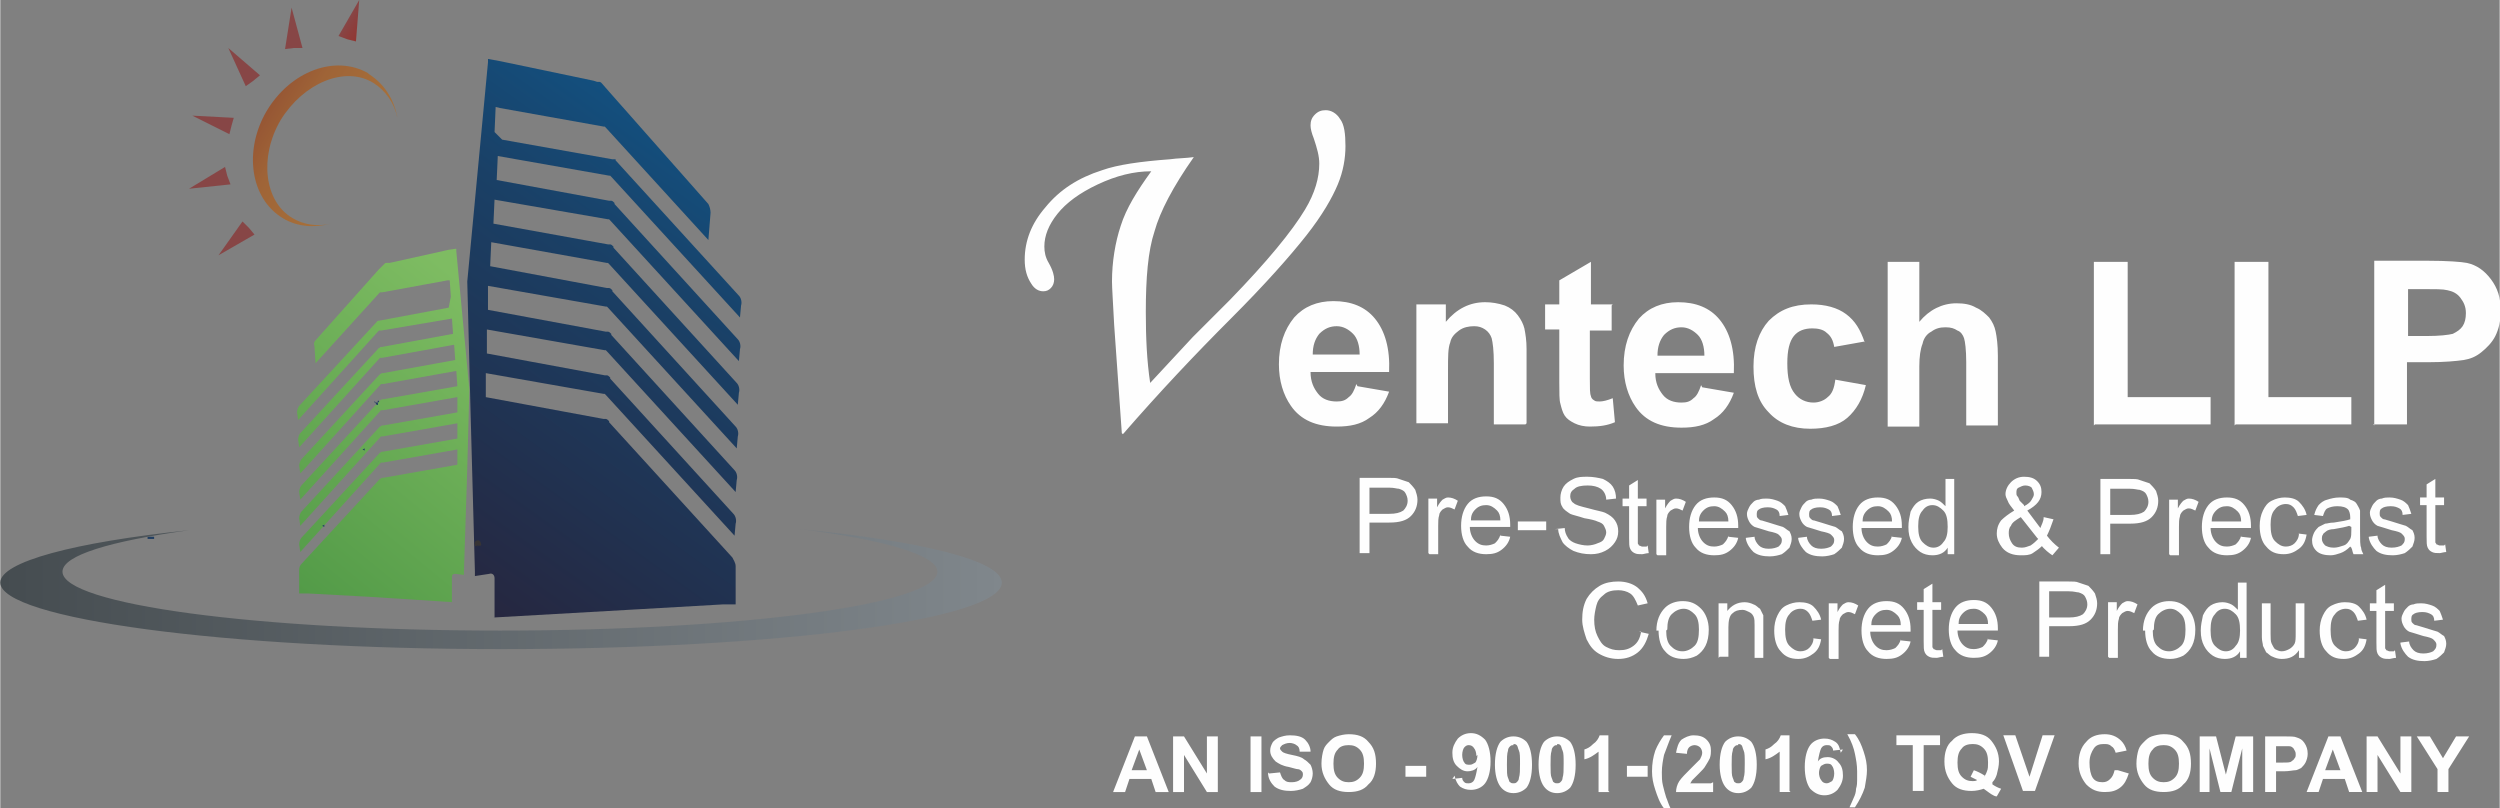 <?xml version="1.0" encoding="UTF-8"?>
<!DOCTYPE svg PUBLIC "-//W3C//DTD SVG 1.1//EN" "http://www.w3.org/Graphics/SVG/1.1/DTD/svg11.dtd">
<!-- Creator: CorelDRAW X6 -->
<svg xmlns="http://www.w3.org/2000/svg" xml:space="preserve" width="2.808in" height="0.908in" version="1.1" style="shape-rendering:geometricPrecision; text-rendering:geometricPrecision; image-rendering:optimizeQuality; fill-rule:evenodd; clip-rule:evenodd"
viewBox="0 0 2291 741"
 xmlns:xlink="http://www.w3.org/1999/xlink">
 <rect x="0" y="0" width="2291" height="741" fill="#808080" stroke="none"/>
 <defs>
  <style type="text/css">
   <![CDATA[
    .str0 {stroke:#373435;stroke-width:5.665}
    .fil4 {fill:none}
    .fil6 {fill:#874646}
    .fil3 {fill:#213E62}
    .fil0 {fill:#FEFEFE;fill-rule:nonzero}
    .fil5 {fill:url(#id0)}
    .fil1 {fill:url(#id1)}
    .fil2 {fill:url(#id2)}
    .fil7 {fill:url(#id3)}
    .fil8 {fill:url(#id4)}
   ]]>
  </style>
  <linearGradient id="id0" gradientUnits="userSpaceOnUse" x1="-0" y1="540.855" x2="918.604" y2="540.855">
   <stop offset="0" style="stop-color:#454C50"/>
   <stop offset="1" style="stop-color:#80878C"/>
  </linearGradient>
  <linearGradient id="id1" gradientUnits="userSpaceOnUse" x1="711.602" y1="99.332" x2="404.219" y2="528.243">
   <stop offset="0" style="stop-color:#0F588C"/>
   <stop offset="0.388" style="stop-color:#1A4066"/>
   <stop offset="1" style="stop-color:#262740"/>
  </linearGradient>
  <linearGradient id="id2" gradientUnits="userSpaceOnUse" x1="249.219" y1="521.53" x2="448.445" y2="277.479">
   <stop offset="0" style="stop-color:#539B48"/>
   <stop offset="1" style="stop-color:#7EBC62"/>
  </linearGradient>
  <linearGradient id="id3" gradientUnits="userSpaceOnUse" x1="243.679" y1="101.773" x2="336.439" y2="156.449">
   <stop offset="0" style="stop-color:#965634"/>
   <stop offset="0.278" style="stop-color:#9F6437"/>
   <stop offset="1" style="stop-color:#A8723A"/>
  </linearGradient>
  <linearGradient id="id4" gradientUnits="userSpaceOnUse" x1="319.337" y1="16.457" x2="333.668" y2="24.904">
   <stop offset="0" style="stop-color:#874646"/>
   <stop offset="0.459" style="stop-color:#8C3E3C"/>
   <stop offset="1" style="stop-color:#923632"/>
  </linearGradient>
 </defs>
 <g id="Layer_x0020_1">
  <path class="fil0" d="M1028 397l-7 -99c-1,-20 -2,-34 -2,-40 0,-18 3,-36 8,-51 5,-16 15,-32 28,-50 -16,0 -32,4 -49,12 -17,8 -29,17 -37,27 -8,10 -12,20 -12,30 0,5 1,10 4,15 4,7 5,12 5,15 0,3 -1,6 -3,8 -2,2 -4,3 -7,3 -4,0 -8,-2 -11,-7 -4,-6 -6,-13 -6,-22 0,-17 6,-33 19,-48 13,-16 30,-27 52,-34 14,-5 35,-8 62,-10 7,-1 15,-1 22,-2 -19,27 -31,50 -36,68 -6,18 -8,43 -8,74 0,24 1,45 4,65l39 -42 34 -34c34,-35 57,-63 69,-83 9,-15 13,-29 13,-42 0,-7 -2,-14 -5,-23 -2,-5 -3,-9 -3,-12 0,-4 1,-7 4,-10 3,-3 6,-4 10,-4 5,0 10,3 13,8 4,5 5,14 5,25 0,11 -2,23 -7,35 -5,12 -14,28 -29,47 -15,19 -38,45 -69,76 -33,33 -66,68 -99,106zm216 -43l29 5c-4,11 -10,19 -18,24 -8,6 -18,8 -30,8 -19,0 -33,-6 -42,-19 -7,-10 -11,-23 -11,-38 0,-18 5,-32 14,-43 9,-10 21,-15 36,-15 16,0 29,5 38,16 9,11 14,27 13,49l-72 0c0,9 3,15 7,20 4,5 10,7 17,7 5,0 8,-1 11,-4 3,-2 5,-6 7,-12zm2 -29c0,-8 -2,-15 -6,-19 -4,-4 -9,-7 -15,-7 -6,0 -11,2 -16,7 -4,5 -6,11 -6,19l43 0zm152 64l-29 0 0 -56c0,-12 -1,-19 -2,-23 -1,-3 -3,-6 -6,-8 -3,-2 -6,-3 -10,-3 -5,0 -10,1 -14,4 -4,3 -7,6 -8,11 -2,5 -2,13 -2,25l0 49 -29 0 0 -109 27 0 0 16c10,-12 22,-18 36,-18 6,0 12,1 18,3 5,2 9,5 12,9 3,4 5,8 6,12 1,5 2,11 2,19l0 68zm79 -109l0 23 -20 0 0 44c0,9 0,14 1,16 0,1 1,3 3,4 1,1 3,1 5,1 3,0 7,-1 12,-3l2 22c-7,3 -14,4 -23,4 -5,0 -10,-1 -14,-3 -4,-2 -7,-4 -9,-7 -2,-3 -3,-7 -4,-11 -1,-3 -1,-10 -1,-20l0 -48 -13 0 0 -23 13 0 0 -22 29 -17 0 39 20 0zm83 75l29 5c-4,11 -10,19 -18,24 -8,6 -18,8 -30,8 -19,0 -33,-6 -42,-19 -7,-10 -11,-23 -11,-38 0,-18 5,-32 14,-43 9,-10 21,-15 36,-15 16,0 29,5 38,16 9,11 14,27 13,49l-72 0c0,9 3,15 7,20 4,5 10,7 17,7 5,0 8,-1 11,-4 3,-2 5,-6 7,-12zm2 -29c0,-8 -2,-15 -6,-19 -4,-4 -9,-7 -15,-7 -6,0 -11,2 -16,7 -4,5 -6,11 -6,19l43 0zm147 -13l-28 5c-1,-6 -3,-10 -7,-13 -3,-3 -8,-4 -13,-4 -7,0 -13,2 -17,7 -4,5 -6,13 -6,25 0,13 2,22 7,28 4,5 10,8 17,8 5,0 10,-2 13,-5 4,-3 6,-8 7,-16l28 5c-3,13 -9,23 -17,30 -8,7 -20,10 -34,10 -16,0 -29,-5 -38,-15 -10,-10 -14,-24 -14,-42 0,-18 5,-32 14,-42 10,-10 22,-15 39,-15 13,0 24,3 32,9 8,6 13,14 17,26zm50 -74l0 56c9,-11 21,-17 34,-17 7,0 13,1 18,4 5,2 9,6 12,9 3,4 5,8 6,13 1,5 2,12 2,22l0 64 -29 0 0 -58c0,-11 -1,-19 -2,-22 -1,-3 -3,-6 -6,-7 -3,-2 -6,-3 -11,-3 -5,0 -9,1 -13,4 -4,2 -7,6 -8,11 -2,5 -3,12 -3,21l0 55 -29 0 0 -151 29 0zm160 151l0 -150 31 0 0 124 76 0 0 25 -106 0zm129 0l0 -150 31 0 0 124 76 0 0 25 -106 0zm128 0l0 -151 49 0c18,0 31,1 36,2 9,2 16,7 22,15 6,8 9,17 9,29 0,9 -2,17 -5,23 -3,6 -8,11 -13,15 -5,4 -10,6 -16,7 -7,1 -18,2 -32,2l-20 0 0 57 -31 0zm31 -125l0 43 17 0c12,0 20,-1 24,-2 4,-2 7,-4 9,-7 2,-3 3,-7 3,-12 0,-6 -2,-10 -5,-14 -3,-4 -7,-6 -12,-7 -4,-1 -11,-1 -22,-1l-15 0z"/>
  <g id="_571929240">
   <path class="fil0" d="M1246 507l0 -69 26 0c5,0 8,0 10,1 3,1 6,2 9,3 2,2 4,4 6,7 1,3 2,6 2,9 0,6 -2,11 -6,15 -4,4 -10,6 -20,6l-18 0 0 28 -9 0zm9 -36l18 0c6,0 10,-1 13,-3 2,-2 4,-5 4,-9 0,-3 -1,-5 -2,-7 -1,-2 -3,-3 -6,-4 -2,0 -4,-1 -9,-1l-18 0 0 25zm54 36l0 -50 8 0 0 8c2,-4 4,-6 5,-7 2,-1 3,-2 5,-2 3,0 6,1 9,3l-3 8c-2,-1 -4,-2 -6,-2 -2,0 -3,1 -5,2 -1,1 -3,3 -3,5 -1,3 -1,6 -1,10l0 26 -8 0zm66 -16l9 1c-1,5 -4,9 -8,12 -4,3 -8,4 -14,4 -7,0 -13,-2 -17,-7 -4,-4 -6,-11 -6,-19 0,-8 2,-15 6,-20 4,-5 10,-7 17,-7 7,0 12,2 16,7 4,5 6,11 6,19 0,0 0,1 0,2l-37 0c0,5 2,10 5,13 3,3 6,4 10,4 3,0 6,-1 8,-2 2,-2 4,-4 5,-8zm-28 -14l28 0c0,-4 -1,-7 -3,-9 -3,-3 -6,-5 -10,-5 -4,0 -7,1 -10,4 -3,3 -4,6 -4,10zm44 9l0 -8 26 0 0 8 -26 0zm34 -1l9 -1c0,3 1,6 3,9 1,2 4,4 7,5 3,1 7,2 11,2 3,0 7,-1 9,-2 3,-1 5,-2 6,-4 1,-2 2,-4 2,-6 0,-2 -1,-4 -2,-6 -1,-2 -3,-3 -6,-4 -2,-1 -6,-2 -12,-3 -6,-2 -11,-3 -13,-4 -3,-2 -6,-4 -7,-6 -2,-3 -2,-5 -2,-9 0,-3 1,-7 3,-10 2,-3 5,-5 9,-7 4,-2 8,-2 13,-2 5,0 10,1 14,2 4,2 7,4 9,7 2,3 3,7 3,11l-9 1c0,-4 -2,-8 -5,-10 -3,-2 -7,-3 -12,-3 -6,0 -10,1 -12,3 -3,2 -4,4 -4,7 0,2 1,5 3,6 2,2 6,3 14,5 7,2 13,3 15,4 4,2 7,4 9,7 2,3 3,6 3,10 0,4 -1,7 -3,10 -2,3 -5,6 -9,8 -4,2 -8,3 -13,3 -6,0 -11,-1 -16,-3 -4,-2 -8,-5 -10,-8 -2,-4 -4,-8 -4,-12zm85 15l1 7c-2,0 -5,1 -6,1 -3,0 -5,0 -7,-1 -2,-1 -3,-2 -4,-4 -1,-2 -1,-5 -1,-10l0 -29 -6 0 0 -7 6 0 0 -12 8 -5 0 17 8 0 0 7 -8 0 0 29c0,2 0,4 0,5 0,1 1,1 1,2 1,0 2,1 3,1 1,0 2,0 4,0zm8 8l0 -50 8 0 0 8c2,-4 4,-6 5,-7 2,-1 3,-2 5,-2 3,0 6,1 9,3l-3 8c-2,-1 -4,-2 -6,-2 -2,0 -3,1 -5,2 -1,1 -3,3 -3,5 -1,3 -1,6 -1,10l0 26 -8 0zm66 -16l9 1c-1,5 -4,9 -8,12 -4,3 -8,4 -14,4 -7,0 -13,-2 -17,-7 -4,-4 -6,-11 -6,-19 0,-8 2,-15 6,-20 4,-5 10,-7 17,-7 7,0 12,2 16,7 4,5 6,11 6,19 0,0 0,1 0,2l-37 0c0,5 2,10 5,13 3,3 6,4 10,4 3,0 6,-1 8,-2 2,-2 4,-4 5,-8zm-28 -14l28 0c0,-4 -1,-7 -3,-9 -3,-3 -6,-5 -10,-5 -4,0 -7,1 -10,4 -3,3 -4,6 -4,10zm44 15l8 -1c0,3 2,6 4,8 2,2 5,3 9,3 4,0 7,-1 9,-2 2,-2 3,-3 3,-6 0,-2 -1,-3 -3,-5 -1,-1 -4,-2 -9,-3 -6,-2 -10,-3 -13,-4 -2,-1 -4,-3 -5,-5 -1,-2 -2,-4 -2,-7 0,-2 1,-4 2,-6 1,-2 2,-3 4,-5 1,-1 3,-2 5,-2 2,-1 5,-1 7,-1 4,0 7,1 10,2 3,1 5,3 7,5 1,2 2,5 3,8l-8 1c0,-3 -1,-5 -3,-6 -2,-1 -4,-2 -8,-2 -4,0 -7,1 -8,2 -2,1 -2,3 -2,5 0,1 0,2 1,3 1,1 2,2 3,2 1,0 3,1 7,2 6,2 10,3 13,4 2,1 4,3 6,4 1,2 2,4 2,7 0,3 -1,5 -2,8 -2,2 -4,4 -7,6 -3,1 -7,2 -11,2 -6,0 -11,-1 -15,-4 -3,-3 -6,-7 -7,-12zm48 0l8 -1c0,3 2,6 4,8 2,2 5,3 9,3 4,0 7,-1 9,-2 2,-2 3,-3 3,-6 0,-2 -1,-3 -3,-5 -1,-1 -4,-2 -9,-3 -6,-2 -10,-3 -13,-4 -2,-1 -4,-3 -5,-5 -1,-2 -2,-4 -2,-7 0,-2 1,-4 2,-6 1,-2 2,-3 4,-5 1,-1 3,-2 5,-2 2,-1 5,-1 7,-1 4,0 7,1 10,2 3,1 5,3 7,5 1,2 2,5 3,8l-8 1c0,-3 -1,-5 -3,-6 -2,-1 -4,-2 -8,-2 -4,0 -7,1 -8,2 -2,1 -2,3 -2,5 0,1 0,2 1,3 1,1 2,2 3,2 1,0 3,1 7,2 6,2 10,3 13,4 2,1 4,3 6,4 1,2 2,4 2,7 0,3 -1,5 -2,8 -2,2 -4,4 -7,6 -3,1 -7,2 -11,2 -6,0 -11,-1 -15,-4 -3,-3 -6,-7 -7,-12zm86 -1l9 1c-1,5 -4,9 -8,12 -4,3 -8,4 -14,4 -7,0 -13,-2 -17,-7 -4,-4 -6,-11 -6,-19 0,-8 2,-15 6,-20 4,-5 10,-7 17,-7 7,0 12,2 16,7 4,5 6,11 6,19 0,0 0,1 0,2l-37 0c0,5 2,10 5,13 3,3 6,4 10,4 3,0 6,-1 8,-2 2,-2 4,-4 5,-8zm-28 -14l28 0c0,-4 -1,-7 -3,-9 -3,-3 -6,-5 -10,-5 -4,0 -7,1 -10,4 -3,3 -4,6 -4,10zm79 30l0 -6c-3,5 -8,7 -14,7 -4,0 -8,-1 -11,-3 -3,-2 -6,-5 -8,-9 -2,-4 -3,-8 -3,-14 0,-5 1,-9 2,-14 2,-4 4,-7 7,-9 3,-2 7,-3 11,-3 3,0 6,1 8,2 2,1 4,3 6,5l0 -25 8 0 0 69 -8 0zm-27 -25c0,6 1,11 4,14 3,3 6,5 10,5 4,0 7,-2 9,-5 3,-3 4,-8 4,-14 0,-7 -1,-12 -4,-15 -3,-3 -6,-5 -10,-5 -4,0 -7,2 -9,5 -3,3 -4,8 -4,14zm114 17c-3,3 -6,5 -9,7 -3,2 -7,2 -11,2 -7,0 -13,-2 -17,-7 -3,-4 -5,-8 -5,-13 0,-4 1,-8 4,-12 3,-3 7,-6 12,-9 -3,-4 -5,-6 -6,-9 -1,-2 -2,-4 -2,-6 0,-4 2,-8 5,-11 3,-3 7,-5 12,-5 5,0 9,1 12,4 3,3 4,6 4,10 0,7 -4,12 -13,17l12 16c1,-3 3,-6 3,-10l9 2c-2,6 -4,11 -6,15 3,4 7,8 11,11l-6 7c-3,-2 -7,-5 -11,-10zm-17 -36c4,-2 6,-4 7,-6 1,-2 2,-3 2,-5 0,-2 -1,-4 -2,-6 -1,-1 -3,-2 -6,-2 -2,0 -4,1 -6,2 -2,1 -2,3 -2,5 0,1 0,2 1,3 1,1 1,2 2,4l4 4zm12 29l-15 -19c-5,3 -8,5 -9,8 -2,2 -2,5 -2,7 0,3 1,6 3,9 2,3 5,4 9,4 3,0 5,-1 8,-2 3,-2 5,-4 7,-6zm58 15l0 -69 26 0c5,0 8,0 10,1 3,1 6,2 9,3 2,2 4,4 6,7 1,3 2,6 2,9 0,6 -2,11 -6,15 -4,4 -10,6 -20,6l-18 0 0 28 -9 0zm9 -36l18 0c6,0 10,-1 13,-3 2,-2 4,-5 4,-9 0,-3 -1,-5 -2,-7 -1,-2 -3,-3 -6,-4 -2,0 -4,-1 -9,-1l-18 0 0 25zm54 36l0 -50 8 0 0 8c2,-4 4,-6 5,-7 2,-1 3,-2 5,-2 3,0 6,1 9,3l-3 8c-2,-1 -4,-2 -6,-2 -2,0 -3,1 -5,2 -1,1 -3,3 -3,5 -1,3 -1,6 -1,10l0 26 -8 0zm66 -16l9 1c-1,5 -4,9 -8,12 -4,3 -8,4 -14,4 -7,0 -13,-2 -17,-7 -4,-4 -6,-11 -6,-19 0,-8 2,-15 6,-20 4,-5 10,-7 17,-7 7,0 12,2 16,7 4,5 6,11 6,19 0,0 0,1 0,2l-37 0c0,5 2,10 5,13 3,3 6,4 10,4 3,0 6,-1 8,-2 2,-2 4,-4 5,-8zm-28 -14l28 0c0,-4 -1,-7 -3,-9 -3,-3 -6,-5 -10,-5 -4,0 -7,1 -10,4 -3,3 -4,6 -4,10zm80 11l8 1c-1,6 -3,10 -7,13 -4,3 -8,5 -14,5 -7,0 -12,-2 -16,-7 -4,-4 -6,-11 -6,-19 0,-5 1,-10 3,-14 2,-4 4,-7 8,-9 4,-2 8,-3 12,-3 5,0 10,1 13,4 3,3 6,7 7,12l-8 1c-1,-3 -2,-6 -4,-8 -2,-2 -4,-3 -7,-3 -4,0 -8,2 -10,5 -3,3 -4,8 -4,14 0,7 1,12 4,15 3,3 6,5 10,5 3,0 6,-1 8,-3 2,-2 4,-5 4,-9zm48 12c-3,3 -6,5 -9,6 -3,1 -6,2 -9,2 -5,0 -10,-1 -13,-4 -3,-3 -4,-6 -4,-10 0,-2 1,-5 2,-7 1,-2 3,-4 4,-5 2,-1 4,-2 6,-3 2,0 4,-1 8,-1 7,-1 12,-2 15,-3 0,-1 0,-2 0,-2 0,-3 -1,-6 -2,-7 -2,-2 -5,-3 -10,-3 -4,0 -7,1 -9,2 -2,1 -3,4 -4,7l-8 -1c1,-4 2,-6 4,-9 2,-2 4,-4 8,-5 3,-1 7,-2 11,-2 4,0 8,0 10,2 3,1 5,2 6,4 1,2 2,3 3,6 0,1 0,4 0,8l0 11c0,8 0,13 1,15 0,2 1,4 2,6l-9 0c-1,-2 -1,-4 -2,-6zm-1 -19c-3,1 -8,2 -14,3 -3,0 -6,1 -7,2 -1,1 -3,2 -3,3 -1,1 -1,3 -1,4 0,2 1,4 3,6 2,1 4,2 8,2 3,0 6,-1 9,-2 3,-1 4,-3 6,-6 1,-2 1,-5 1,-8l0 -3zm18 10l8 -1c0,3 2,6 4,8 2,2 5,3 9,3 4,0 7,-1 9,-2 2,-2 3,-3 3,-6 0,-2 -1,-3 -3,-5 -1,-1 -4,-2 -9,-3 -6,-2 -10,-3 -13,-4 -2,-1 -4,-3 -5,-5 -1,-2 -2,-4 -2,-7 0,-2 1,-4 2,-6 1,-2 2,-3 4,-5 1,-1 3,-2 5,-2 2,-1 5,-1 7,-1 4,0 7,1 10,2 3,1 5,3 7,5 1,2 2,5 3,8l-8 1c0,-3 -1,-5 -3,-6 -2,-1 -4,-2 -8,-2 -4,0 -7,1 -8,2 -2,1 -2,3 -2,5 0,1 0,2 1,3 1,1 2,2 3,2 1,0 3,1 7,2 6,2 10,3 13,4 2,1 4,3 6,4 1,2 2,4 2,7 0,3 -1,5 -2,8 -2,2 -4,4 -7,6 -3,1 -7,2 -11,2 -6,0 -11,-1 -15,-4 -3,-3 -6,-7 -7,-12zm70 7l1 7c-2,0 -5,1 -6,1 -3,0 -5,0 -7,-1 -2,-1 -3,-2 -4,-4 -1,-2 -1,-5 -1,-10l0 -29 -6 0 0 -7 6 0 0 -12 8 -5 0 17 8 0 0 7 -8 0 0 29c0,2 0,4 0,5 0,1 1,1 1,2 1,0 2,1 3,1 1,0 2,0 4,0zm-739 80l9 2c-2,7 -5,13 -10,17 -5,4 -11,6 -18,6 -7,0 -13,-2 -18,-5 -5,-3 -8,-7 -11,-13 -2,-6 -4,-12 -4,-18 0,-7 1,-13 4,-19 3,-5 7,-9 12,-12 5,-3 11,-4 17,-4 7,0 13,2 17,5 5,4 8,8 10,15l-9 2c-2,-5 -4,-9 -7,-11 -3,-2 -7,-3 -11,-3 -5,0 -10,1 -13,4 -4,3 -6,6 -7,10 -1,4 -2,9 -2,13 0,6 1,11 3,15 2,4 4,8 8,10 4,2 7,3 12,3 5,0 9,-1 13,-4 4,-3 6,-7 7,-13zm16 -1c0,-9 3,-16 8,-21 4,-4 10,-6 16,-6 7,0 12,2 17,7 4,4 7,11 7,19 0,6 -1,11 -3,15 -2,4 -5,7 -8,9 -4,2 -8,3 -12,3 -7,0 -13,-2 -17,-7 -4,-4 -6,-11 -6,-19zm9 0c0,6 1,11 4,14 3,3 6,5 11,5 4,0 8,-2 11,-5 3,-3 4,-8 4,-15 0,-6 -1,-11 -4,-14 -3,-3 -6,-5 -10,-5 -4,0 -8,2 -11,5 -3,3 -4,8 -4,14zm48 25l0 -50 8 0 0 7c4,-5 9,-8 16,-8 3,0 6,1 8,2 3,1 4,3 6,4 1,2 2,4 3,6 0,2 0,4 0,8l0 31 -8 0 0 -30c0,-3 0,-6 -1,-8 -1,-2 -2,-3 -4,-4 -2,-1 -4,-2 -6,-2 -4,0 -7,1 -9,3 -3,2 -4,7 -4,13l0 27 -8 0zm86 -18l8 1c-1,6 -3,10 -7,13 -4,3 -8,5 -14,5 -7,0 -12,-2 -16,-7 -4,-4 -6,-11 -6,-19 0,-5 1,-10 3,-14 2,-4 4,-7 8,-9 4,-2 8,-3 12,-3 5,0 10,1 13,4 3,3 6,7 7,12l-8 1c-1,-3 -2,-6 -4,-8 -2,-2 -4,-3 -7,-3 -4,0 -8,2 -10,5 -3,3 -4,8 -4,14 0,7 1,12 4,15 3,3 6,5 10,5 3,0 6,-1 8,-3 2,-2 4,-5 4,-9zm15 18l0 -50 8 0 0 8c2,-4 4,-6 5,-7 2,-1 3,-2 5,-2 3,0 6,1 9,3l-3 8c-2,-1 -4,-2 -6,-2 -2,0 -3,1 -5,2 -1,1 -3,3 -3,5 -1,3 -1,6 -1,10l0 26 -8 0zm66 -16l9 1c-1,5 -4,9 -8,12 -4,3 -8,4 -14,4 -7,0 -13,-2 -17,-7 -4,-4 -6,-11 -6,-19 0,-8 2,-15 6,-20 4,-5 10,-7 17,-7 7,0 12,2 16,7 4,5 6,11 6,19 0,0 0,1 0,2l-37 0c0,5 2,10 5,13 3,3 6,4 10,4 3,0 6,-1 8,-2 2,-2 4,-4 5,-8zm-28 -14l28 0c0,-4 -1,-7 -3,-9 -3,-3 -6,-5 -10,-5 -4,0 -7,1 -10,4 -3,3 -4,6 -4,10zm66 22l1 7c-2,0 -5,1 -6,1 -3,0 -5,0 -7,-1 -2,-1 -3,-2 -4,-4 -1,-2 -1,-5 -1,-10l0 -29 -6 0 0 -7 6 0 0 -12 8 -5 0 17 8 0 0 7 -8 0 0 29c0,2 0,4 0,5 0,1 1,1 1,2 1,0 2,1 3,1 1,0 2,0 4,0zm42 -9l9 1c-1,5 -4,9 -8,12 -4,3 -8,4 -14,4 -7,0 -13,-2 -17,-7 -4,-4 -6,-11 -6,-19 0,-8 2,-15 6,-20 4,-5 10,-7 17,-7 7,0 12,2 16,7 4,5 6,11 6,19 0,0 0,1 0,2l-37 0c0,5 2,10 5,13 3,3 6,4 10,4 3,0 6,-1 8,-2 2,-2 4,-4 5,-8zm-28 -14l28 0c0,-4 -1,-7 -3,-9 -3,-3 -6,-5 -10,-5 -4,0 -7,1 -10,4 -3,3 -4,6 -4,10zm75 30l0 -69 26 0c5,0 8,0 10,1 3,1 6,2 9,3 2,2 4,4 6,7 1,3 2,6 2,9 0,6 -2,11 -6,15 -4,4 -10,6 -20,6l-18 0 0 28 -9 0zm9 -36l18 0c6,0 10,-1 13,-3 2,-2 4,-5 4,-9 0,-3 -1,-5 -2,-7 -1,-2 -3,-3 -6,-4 -2,0 -4,-1 -9,-1l-18 0 0 25zm54 36l0 -50 8 0 0 8c2,-4 4,-6 5,-7 2,-1 3,-2 5,-2 3,0 6,1 9,3l-3 8c-2,-1 -4,-2 -6,-2 -2,0 -3,1 -5,2 -1,1 -3,3 -3,5 -1,3 -1,6 -1,10l0 26 -8 0z"/>
   <path class="fil0" d="M1964 578c0,-9 3,-16 8,-21 4,-4 10,-6 16,-6 7,0 12,2 17,7 4,4 7,11 7,19 0,6 -1,11 -3,15 -2,4 -5,7 -8,9 -4,2 -8,3 -12,3 -7,0 -13,-2 -17,-7 -4,-4 -6,-11 -6,-19zm9 0c0,6 1,11 4,14 3,3 6,5 11,5 4,0 8,-2 11,-5 3,-3 4,-8 4,-15 0,-6 -1,-11 -4,-14 -3,-3 -6,-5 -10,-5 -4,0 -8,2 -11,5 -3,3 -4,8 -4,14zm80 25l0 -6c-3,5 -8,7 -14,7 -4,0 -8,-1 -11,-3 -3,-2 -6,-5 -8,-9 -2,-4 -3,-8 -3,-14 0,-5 1,-9 2,-14 2,-4 4,-7 7,-9 3,-2 7,-3 11,-3 3,0 6,1 8,2 2,1 4,3 6,5l0 -25 8 0 0 69 -8 0zm-27 -25c0,6 1,11 4,14 3,3 6,5 10,5 4,0 7,-2 9,-5 3,-3 4,-8 4,-14 0,-7 -1,-12 -4,-15 -3,-3 -6,-5 -10,-5 -4,0 -7,2 -9,5 -3,3 -4,8 -4,14zm81 25l0 -7c-4,6 -9,8 -16,8 -3,0 -6,-1 -8,-2 -3,-1 -4,-3 -6,-4 -1,-2 -2,-4 -3,-6 0,-2 -1,-4 -1,-8l0 -31 8 0 0 28c0,4 0,7 1,9 1,2 2,4 3,5 2,1 4,2 6,2 3,0 5,-1 7,-2 2,-1 4,-3 5,-5 1,-2 1,-5 1,-10l0 -27 8 0 0 50 -8 0zm54 -18l8 1c-1,6 -3,10 -7,13 -4,3 -8,5 -14,5 -7,0 -12,-2 -16,-7 -4,-4 -6,-11 -6,-19 0,-5 1,-10 3,-14 2,-4 4,-7 8,-9 4,-2 8,-3 12,-3 5,0 10,1 13,4 3,3 6,7 7,12l-8 1c-1,-3 -2,-6 -4,-8 -2,-2 -4,-3 -7,-3 -4,0 -8,2 -10,5 -3,3 -4,8 -4,14 0,7 1,12 4,15 3,3 6,5 10,5 3,0 6,-1 8,-3 2,-2 4,-5 4,-9zm34 11l1 7c-2,0 -5,1 -6,1 -3,0 -5,0 -7,-1 -2,-1 -3,-2 -4,-4 -1,-2 -1,-5 -1,-10l0 -29 -6 0 0 -7 6 0 0 -12 8 -5 0 17 8 0 0 7 -8 0 0 29c0,2 0,4 0,5 0,1 1,1 1,2 1,0 2,1 3,1 1,0 2,0 4,0zm5 -7l8 -1c0,3 2,6 4,8 2,2 5,3 9,3 4,0 7,-1 9,-2 2,-2 3,-3 3,-6 0,-2 -1,-3 -3,-5 -1,-1 -4,-2 -9,-3 -6,-2 -10,-3 -13,-4 -2,-1 -4,-3 -5,-5 -1,-2 -2,-4 -2,-7 0,-2 1,-4 2,-6 1,-2 2,-3 4,-5 1,-1 3,-2 5,-2 2,-1 5,-1 7,-1 4,0 7,1 10,2 3,1 5,3 7,5 1,2 2,5 3,8l-8 1c0,-3 -1,-5 -3,-6 -2,-1 -4,-2 -8,-2 -4,0 -7,1 -8,2 -2,1 -2,3 -2,5 0,1 0,2 1,3 1,1 2,2 3,2 1,0 3,1 7,2 6,2 10,3 13,4 2,1 4,3 6,4 1,2 2,4 2,7 0,3 -1,5 -2,8 -2,2 -4,4 -7,6 -3,1 -7,2 -11,2 -6,0 -11,-1 -15,-4 -3,-3 -6,-7 -7,-12z"/>
  </g>
  <path class="fil1" d="M460 128l101 18 2 0 0 0c0,0 0,0 1,0l0 0 0 0 0 0 0 0 0 0 0 0 0 0c0,0 0,0 0,0l0 0 0 0 0 0 0 0 0 0 0 0 0 0 0 0 0 0 0 0 0 0 0 0 0 0 0 0 0 0 0 0 0 0 0 0 0 0 0 0 0 0 0 0 0 0 0 0 0 0 0 0 0 0 0 0 0 0 0 0 0 0 0 0 0 0 0 0 0 0 0 0 0 0 0 0 0 0 0 0 0 0 0 0 0 0 0 0 0 0 0 0 0 0 0 0 0 0 0 0 0 0 0 0 0 0 0 0 0 0 0 0 0 0 0 0 0 0 0 0 0 0 0 0 0 0 0 0 0 0c0,0 0,0 0,0l0 0 0 0 0 0 0 0 0 0 0 0 0 0 0 0 0 1 113 124c2,2 3,6 2,9l-1 11 -118 -129 -1 -1 -1 0 -102 -18 -1 22 103 19 2 0 0 0c1,0 2,1 3,2l0 0 0 0c0,0 0,0 0,0l0 1 113 124c2,2 3,6 2,9l-1 11 -118 -129 -1 -1 -1 0 -104 -18 -1 22 105 19 2 0 0 0c1,0 2,1 3,2l0 0 0 0c0,0 0,0 0,0l0 1 113 124c2,2 3,6 2,9l-1 11 -118 -129 -1 -1 -1 0 -106 -19 -1 22 107 20 2 0 0 0c1,0 2,1 3,2l0 0 0 0c0,0 0,0 0,0l0 1 113 124c2,2 3,6 2,9l-1 11 -118 -129 -1 -1 -1 0 -108 -19 0 22 108 20 2 0 0 0c1,0 2,1 3,2l0 0 0 0c0,0 0,0 0,0l0 1 113 124c2,2 3,6 2,9l-1 11 -118 -129 -1 -1 -1 0 -108 -19 0 22 108 20 2 0 0 0c1,0 2,1 3,2l0 0 0 0c0,0 0,0 0,0l0 1 113 124c2,2 3,6 2,9l-1 11 -118 -129 -1 -1 -1 0 -108 -19 0 22 108 20 2 0 0 0c1,0 2,1 3,2l0 0 0 0c0,0 0,0 0,0l0 1 113 124c1,2 3,5 3,8l0 34 0 0 0 0 0 1 -1 0 -5 0 -6 0 -87 5 -123 7 1 0 0 -36c0,-3 -2,-5 -5,-4l-13 2 0 -5 0 1 -4 -147 0 0 -3 -119 19 -201 -5 50 5 -50 0 0 0 0 0 -3 0 0 11 2 0 0 86 18 3 1 2 0 0 0c1,0 2,1 2,1l0 0 0 0c0,0 0,0 0,0l0 0 7 8 0 0 0 0 91 103c1,2 2,5 2,8l-2 25 -94 -103 -1 -1 -1 0 -95 -17 0 0 -4 -1 -1 23z"/>
  <path class="fil2" d="M411 282l-64 12 -1 0 0 0c0,0 0,0 0,0l0 0 0 0 0 0 0 0 0 0 0 0 0 0c0,0 0,0 0,0l0 0 0 0 0 0 0 0 0 0 0 0 0 0 0 0 0 0 0 0 0 0 0 0 0 0 0 0 0 0 0 0 0 0 0 0 0 0 0 0 0 0 0 0 0 0 0 0 0 0 0 0 0 0 0 0 0 0 0 0 0 0 0 0 0 0 0 0 0 0 0 0 0 0 0 0 0 0 0 0 0 0 0 0 0 0 0 0 0 0 0 0 0 0 0 0 0 0 0 0 0 0 0 0 0 0 0 0 0 0 0 0 0 0 0 0 0 0 0 0 0 0 0 0 0 0 0 0 0 0c0,0 0,0 0,0l0 0 0 0 0 0 0 0 0 0 0 0 0 0 0 0 0 0 -72 78c-1,1 -2,4 -2,6l1 7 74 -82 1 0 1 0 65 -11 1 14 -65 12 -1 0 0 0c-1,0 -1,1 -2,1l0 0 0 0c0,0 0,0 0,0l0 0 -72 78c-1,1 -2,4 -2,6l1 7 74 -82 1 0 1 0 66 -12 1 14 -66 12 -1 0 0 0c-1,0 -1,1 -2,1l0 0 0 0c0,0 0,0 0,0l0 0 -72 78c-1,1 -2,4 -2,6l1 7 74 -82 1 0 1 0 67 -12 1 14 -68 12 -1 0 0 0c-1,0 -1,1 -2,1l0 0 0 0c0,0 0,0 0,0l0 0 -72 78c-1,1 -2,4 -2,6l1 7 74 -82 1 0 1 0 68 -12 0 14 -68 12 -1 0 0 0c-1,0 -1,1 -2,1l0 0 0 0c0,0 0,0 0,0l0 0 -72 78c-1,1 -2,4 -2,6l1 7 74 -82 1 0 1 0 68 -12 0 14 -68 12 -1 0 0 0c-1,0 -1,1 -2,1l0 0 0 0c0,0 0,0 0,0l0 0 -72 78c-1,1 -2,4 -2,6l1 7 74 -82 1 0 1 0 68 -12 0 14 -68 12 -1 0 0 0c-1,0 -1,1 -2,1l0 0 0 0c0,0 0,0 0,0l0 0 -72 78c-1,1 -2,3 -2,5l0 22 0 0 0 0 0 0 1 0 3 0 4 0 55 3 78 5 -1 0 0 -23c0,-2 1,-3 3,-3l8 1 0 -3 0 1 3 -93 0 0 2 -75 -12 -127 3 31 -3 -31 0 0 0 0 0 -2 0 0 -7 1 0 0 -54 12 -2 0 -1 0 0 0c-1,0 -1,0 -2,1l0 0 0 0c0,0 0,0 0,0l0 0 -5 5 0 0 0 0 -58 65c-1,1 -2,3 -1,5l1 16 59 -65 1 0 1 0 60 -11 0 0 2 0 1 15z"/>
  <polygon class="fil3" points="135,494 141,494 141,492 135,492 "/>
  <path class="fil3" d="M344 369c0,2 3,4 2,0 -1,-4 4,0 -1,0 -2,0 -2,-3 -2,0z"/>
  <polygon class="fil3" points="334,413 334,411 332,412 "/>
  <polygon class="fil3" points="297,483 297,481 295,482 "/>
  <path class="fil3" d="M790 495l0 0c0,0 -1,0 0,0z"/>
  <path class="fil4 str0" d="M438 500c-1,-4 0,-1 0,0z"/>
  <path class="fil5" d="M733 485c112,11 185,29 185,49 0,34 -206,61 -459,61 -254,0 -459,-28 -459,-61 0,-19 68,-37 173,-48 -72,10 -116,23 -116,38 0,30 179,54 401,54 221,0 401,-24 401,-54 0,-15 -48,-29 -125,-39z"/>
  <g id="_816260736">
   <polygon class="fil6" points="209,44 238,69 232,74 225,79 "/>
   <polygon class="fil6" points="176,106 214,108 212,115 210,123 "/>
   <g>
    <path class="fil7" d="M338 68c14,9 23,23 26,40 -3,-14 -11,-25 -22,-32 0,0 0,0 0,0 0,0 0,0 0,0 -26,-16 -64,0 -85,34 -20,34 -15,75 11,90 0,0 0,0 0,0 0,0 0,0 0,0 10,6 23,8 35,5 -15,4 -31,3 -44,-5 -30,-18 -36,-62 -15,-98 22,-37 63,-52 93,-35z"/>
    <polygon class="fil8" points="329,0 326,38 318,36 310,33 "/>
    <polygon class="fil6" points="267,7 277,44 269,44 261,45 "/>
    <polygon class="fil6" points="173,173 206,153 208,161 211,169 "/>
    <polygon class="fil6" points="200,234 222,203 228,209 233,215 "/>
   </g>
  </g>
  <path class="fil0" d="M1070 726l-11 0 -4 -12 -20 0 -4 12 -11 0 20 -51 11 0 20 51zm-19 -20l-7 -19 -7 19 14 0zm24 20l0 -51 10 0 21 34 0 -34 10 0 0 51 -10 0 -21 -34 0 34 -10 0zm71 0l0 -51 10 0 0 51 -10 0zm17 -17l10 -1c1,3 2,6 4,7 2,2 4,2 7,2 3,0 6,-1 7,-2 2,-1 3,-3 3,-5 0,-1 0,-2 -1,-3 -1,-1 -2,-2 -4,-2 -1,0 -4,-1 -8,-2 -6,-1 -9,-3 -12,-5 -3,-3 -5,-6 -5,-10 0,-3 1,-5 2,-7 1,-2 4,-4 6,-5 3,-1 6,-2 10,-2 6,0 11,1 14,4 3,3 5,7 5,11l-10 0c0,-3 -1,-5 -3,-6 -1,-1 -4,-2 -6,-2 -3,0 -5,1 -7,2 -1,1 -2,2 -2,3 0,1 1,2 2,3 1,1 4,2 9,3 5,1 9,2 11,4 2,1 4,3 6,5 1,2 2,5 2,8 0,3 -1,6 -2,8 -2,3 -4,4 -7,6 -3,1 -7,2 -11,2 -6,0 -11,-1 -15,-4 -3,-3 -6,-7 -6,-13zm48 -9c0,-5 1,-10 2,-13 1,-3 3,-5 5,-7 2,-2 4,-4 7,-5 3,-1 7,-2 11,-2 8,0 14,2 18,7 5,5 7,11 7,20 0,8 -2,15 -7,19 -4,5 -10,7 -18,7 -8,0 -14,-2 -18,-7 -4,-5 -7,-11 -7,-19zm11 0c0,6 1,10 4,13 3,3 6,4 10,4 4,0 7,-1 10,-4 3,-3 4,-7 4,-13 0,-6 -1,-10 -4,-13 -3,-3 -6,-4 -10,-4 -4,0 -8,1 -10,4 -3,3 -4,7 -4,13zm66 12l0 -10 19 0 0 10 -19 0zm43 2l9 -1c0,2 1,3 2,4 1,1 2,1 4,1 2,0 4,-1 5,-3 1,-2 2,-6 3,-12 -2,3 -6,4 -9,4 -4,0 -7,-2 -10,-5 -3,-3 -4,-7 -4,-12 0,-5 2,-9 5,-13 3,-3 7,-5 12,-5 5,0 9,2 13,6 3,4 5,11 5,20 0,9 -2,16 -5,20 -3,4 -8,6 -13,6 -4,0 -7,-1 -10,-3 -2,-2 -4,-5 -5,-10zm22 -21c0,-3 -1,-6 -2,-7 -1,-2 -3,-3 -5,-3 -2,0 -3,1 -4,2 -1,1 -2,4 -2,7 0,3 1,6 2,7 1,2 3,2 5,2 2,0 3,-1 5,-2 1,-1 2,-4 2,-7zm34 -18c5,0 9,2 12,5 3,4 5,11 5,21 0,10 -2,17 -5,21 -3,3 -7,5 -12,5 -5,0 -9,-2 -12,-6 -3,-4 -5,-11 -5,-20 0,-10 2,-17 5,-21 3,-3 7,-5 12,-5zm0 8c-1,0 -2,0 -3,1 -1,1 -2,2 -2,4 -1,3 -1,7 -1,13 0,6 0,10 1,12 1,2 1,4 2,4 1,1 2,1 3,1 1,0 2,0 3,-1 1,-1 2,-2 2,-4 1,-3 1,-7 1,-13 0,-6 0,-10 -1,-12 -1,-2 -1,-4 -2,-5 -1,-1 -2,-1 -3,-1zm40 -8c5,0 9,2 12,5 3,4 5,11 5,21 0,10 -2,17 -5,21 -3,3 -7,5 -12,5 -5,0 -9,-2 -12,-6 -3,-4 -5,-11 -5,-20 0,-10 2,-17 5,-21 3,-3 7,-5 12,-5zm0 8c-1,0 -2,0 -3,1 -1,1 -2,2 -2,4 -1,3 -1,7 -1,13 0,6 0,10 1,12 1,2 1,4 2,4 1,1 2,1 3,1 1,0 2,0 3,-1 1,-1 2,-2 2,-4 1,-3 1,-7 1,-13 0,-6 0,-10 -1,-12 -1,-2 -1,-4 -2,-5 -1,-1 -2,-1 -3,-1zm48 43l-10 0 0 -37c-4,3 -8,6 -13,7l0 -9c3,-1 5,-2 8,-5 3,-2 5,-5 6,-8l8 0 0 51zm16 -14l0 -10 19 0 0 10 -19 0zm41 29l-7 0c-4,-5 -6,-11 -8,-17 -2,-6 -3,-11 -3,-17 0,-7 1,-13 3,-19 2,-5 5,-10 8,-14l7 0c-3,7 -5,13 -7,18 -1,5 -2,10 -2,16 0,4 0,8 1,12 1,4 2,8 3,11 1,2 2,6 4,10zm38 -24l0 9 -34 0c0,-3 1,-7 3,-10 2,-3 6,-7 11,-12 4,-4 7,-7 8,-8 1,-2 2,-4 2,-6 0,-2 -1,-4 -2,-5 -1,-1 -3,-2 -5,-2 -2,0 -4,1 -5,2 -1,1 -2,3 -2,6l-10 -1c1,-5 2,-9 5,-12 3,-2 7,-4 11,-4 5,0 9,1 12,4 3,3 4,6 4,10 0,2 0,4 -1,7 -1,2 -2,4 -4,7 -1,2 -3,4 -6,7 -3,3 -5,5 -6,6 -1,1 -1,2 -2,3l19 0zm23 -42c5,0 9,2 12,5 3,4 5,11 5,21 0,10 -2,17 -5,21 -3,3 -7,5 -12,5 -5,0 -9,-2 -12,-6 -3,-4 -5,-11 -5,-20 0,-10 2,-17 5,-21 3,-3 7,-5 12,-5zm0 8c-1,0 -2,0 -3,1 -1,1 -2,2 -2,4 -1,3 -1,7 -1,13 0,6 0,10 1,12 1,2 1,4 2,4 1,1 2,1 3,1 1,0 2,0 3,-1 1,-1 2,-2 2,-4 1,-3 1,-7 1,-13 0,-6 0,-10 -1,-12 -1,-2 -1,-4 -2,-5 -1,-1 -2,-1 -3,-1zm48 43l-10 0 0 -37c-4,3 -8,6 -13,7l0 -9c3,-1 5,-2 8,-5 3,-2 5,-5 6,-8l8 0 0 51zm48 -39l-9 1c0,-2 -1,-3 -2,-4 -1,-1 -2,-1 -4,-1 -2,0 -4,1 -5,3 -1,2 -2,6 -3,12 2,-3 5,-4 9,-4 4,0 8,2 10,5 3,3 4,7 4,12 0,5 -2,9 -5,13 -3,3 -7,5 -12,5 -5,0 -9,-2 -13,-6 -3,-4 -5,-11 -5,-20 0,-9 2,-16 5,-20 3,-4 8,-6 13,-6 4,0 7,1 10,3 3,2 4,5 5,10zm-22 21c0,3 1,6 2,7 1,2 3,3 5,3 2,0 3,-1 5,-2 1,-1 2,-4 2,-7 0,-3 -1,-6 -2,-7 -1,-2 -3,-2 -5,-2 -2,0 -3,1 -5,2 -1,1 -2,4 -2,7zm28 32c2,-4 3,-7 4,-9 1,-2 2,-5 2,-8 1,-3 1,-6 1,-8 0,-3 0,-5 0,-8 0,-6 -1,-11 -2,-16 -1,-5 -3,-11 -7,-18l7 0c4,5 6,10 8,16 2,6 3,11 3,17 0,5 -1,10 -2,16 -2,6 -5,12 -9,18l-7 0zm58 -15l0 -42 -15 0 0 -9 40 0 0 9 -15 0 0 42 -10 0zm73 -6c3,2 5,3 8,4l-4 7c-2,0 -3,-1 -5,-2 0,0 -3,-2 -7,-5 -3,1 -7,2 -11,2 -8,0 -14,-2 -18,-7 -4,-5 -7,-11 -7,-20 0,-8 2,-15 7,-19 4,-5 11,-7 18,-7 8,0 14,2 18,7 4,5 7,11 7,19 0,4 -1,8 -2,12 -1,3 -2,5 -4,7zm-8 -6c1,-2 2,-3 3,-6 1,-2 1,-5 1,-8 0,-6 -1,-10 -4,-13 -3,-3 -6,-4 -10,-4 -4,0 -8,1 -10,4 -3,3 -4,7 -4,13 0,6 1,10 4,13 3,3 6,4 10,4 1,0 3,0 4,-1 -2,-1 -4,-2 -6,-3l3 -6c3,1 7,3 10,5zm36 12l-18 -51 11 0 13 38 12 -38 11 0 -18 51 -11 0zm87 -19l10 3c-2,6 -4,10 -8,13 -4,3 -8,4 -14,4 -7,0 -12,-2 -17,-7 -4,-5 -7,-11 -7,-19 0,-8 2,-15 7,-20 4,-5 10,-7 17,-7 6,0 11,2 15,6 2,2 4,5 5,9l-10 2c-1,-3 -2,-5 -4,-6 -2,-2 -4,-2 -7,-2 -4,0 -7,1 -9,4 -2,3 -4,7 -4,13 0,6 1,11 3,14 2,3 5,4 9,4 3,0 5,-1 7,-3 2,-2 3,-4 4,-8zm17 -6c0,-5 1,-10 2,-13 1,-3 3,-5 5,-7 2,-2 4,-4 7,-5 3,-1 7,-2 11,-2 8,0 14,2 18,7 5,5 7,11 7,20 0,8 -2,15 -7,19 -4,5 -10,7 -18,7 -8,0 -14,-2 -18,-7 -4,-5 -7,-11 -7,-19zm11 0c0,6 1,10 4,13 3,3 6,4 10,4 4,0 7,-1 10,-4 3,-3 4,-7 4,-13 0,-6 -1,-10 -4,-13 -3,-3 -6,-4 -10,-4 -4,0 -8,1 -10,4 -3,3 -4,7 -4,13zm47 26l0 -51 15 0 9 35 9 -35 16 0 0 51 -10 0 0 -40 -10 40 -10 0 -10 -40 0 40 -10 0zm60 0l0 -51 17 0c6,0 10,0 12,1 3,1 5,2 7,5 2,3 3,6 3,10 0,3 -1,6 -2,8 -1,2 -3,4 -4,5 -2,1 -4,2 -5,2 -2,0 -6,1 -11,1l-7 0 0 19 -10 0zm10 -42l0 15 6 0c4,0 7,0 8,-1 1,-1 2,-1 3,-3 1,-1 1,-2 1,-4 0,-2 -1,-3 -2,-5 -1,-1 -2,-2 -4,-2 -1,0 -4,0 -7,0l-5 0zm78 42l-11 0 -4 -12 -20 0 -4 12 -11 0 20 -51 11 0 20 51zm-19 -20l-7 -19 -7 19 14 0zm24 20l0 -51 10 0 21 34 0 -34 10 0 0 51 -10 0 -21 -34 0 34 -10 0zm65 0l0 -21 -19 -30 12 0 12 20 12 -20 12 0 -19 30 0 21 -10 0z"/>
 </g>
</svg>
